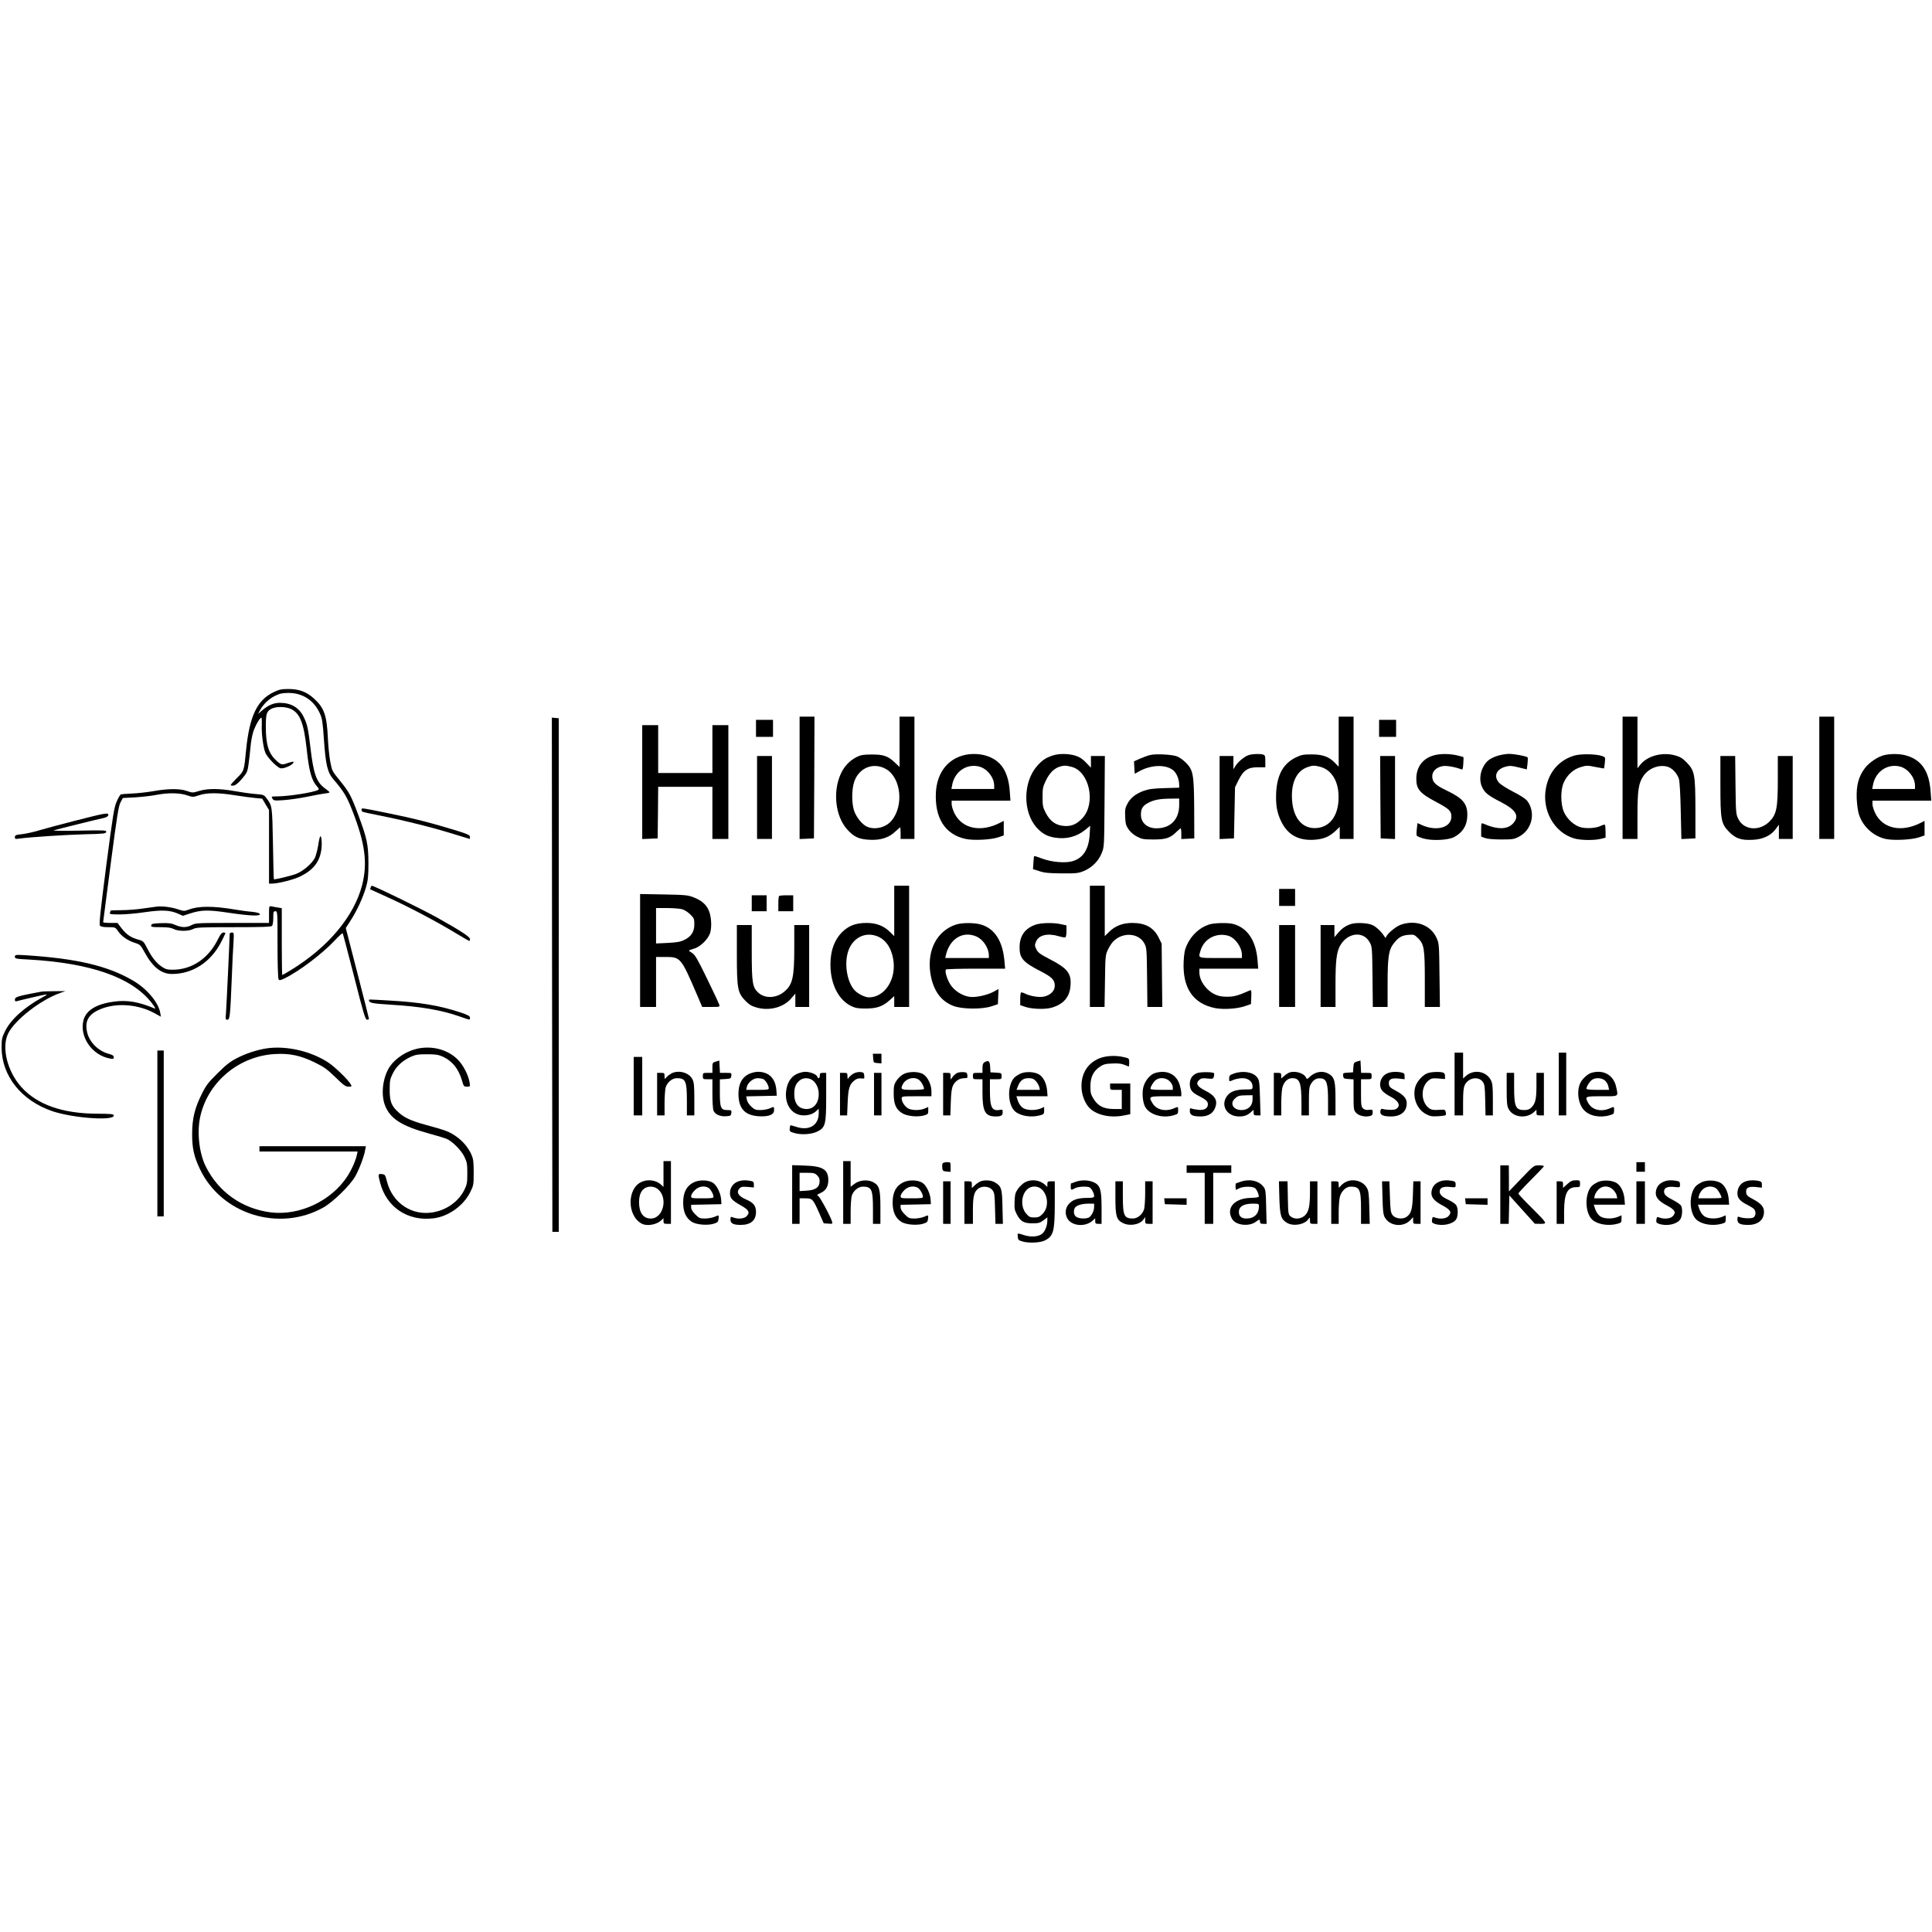 <?xml version="1.0" standalone="no"?>
<!DOCTYPE svg PUBLIC "-//W3C//DTD SVG 20010904//EN"
 "http://www.w3.org/TR/2001/REC-SVG-20010904/DTD/svg10.dtd">
<svg version="1.0" xmlns="http://www.w3.org/2000/svg"
 width="1817pt" height="1817pt" viewBox="0 0 1817 1817"
 preserveAspectRatio="xMidYMid meet">
<g transform="translate(0,1817) scale(0.1,-0.1)"
fill="#000000" stroke="none">
<path d="M2575 11661 c-155 -73 -228 -224 -260 -540 -20 -205 -19 -201 -86
-267 -32 -32 -59 -62 -59 -67 0 -5 12 -7 27 -5 18 2 43 22 79 64 48 57 52 66
62 140 6 43 14 115 18 159 3 44 15 107 25 140 18 57 62 135 77 135 4 0 5 -30
4 -67 -4 -77 13 -213 34 -263 18 -44 109 -137 141 -145 37 -9 139 42 121 61
-3 2 -24 -3 -48 -11 -59 -21 -65 -20 -111 22 -72 65 -99 150 -99 314 0 121 6
145 45 169 45 28 141 27 196 0 82 -42 117 -134 144 -381 22 -205 46 -290 98
-347 17 -18 19 -25 8 -31 -36 -23 -280 -61 -389 -61 -50 0 -52 -1 -40 -21 12
-19 19 -20 108 -14 52 4 151 18 220 32 69 15 144 28 168 31 23 2 42 7 41 11 0
3 -19 20 -42 36 -81 59 -108 134 -137 380 -22 187 -31 227 -66 296 -43 86
-118 129 -223 129 -58 0 -110 -23 -167 -72 l-37 -33 17 33 c29 56 85 110 143
138 45 22 69 27 128 27 131 0 237 -69 293 -192 22 -47 27 -80 38 -240 17 -246
33 -315 92 -383 97 -114 122 -155 178 -298 118 -303 142 -487 90 -693 -75
-292 -315 -581 -663 -796 -46 -28 -85 -51 -88 -51 -3 0 -5 142 -5 315 l0 314
-37 6 c-21 3 -48 8 -60 11 -22 4 -23 2 -23 -76 l0 -80 -345 0 c-326 0 -347 -1
-382 -20 -48 -25 -92 -25 -152 0 -38 17 -64 20 -136 18 -76 -3 -90 -6 -93 -20
-3 -16 6 -18 88 -18 67 0 100 -5 123 -17 20 -11 55 -17 92 -17 37 0 72 6 92
17 28 15 71 17 381 17 257 0 351 3 360 12 7 7 12 39 12 75 0 56 2 63 20 63 20
0 20 -7 20 -312 0 -176 4 -319 10 -328 8 -12 16 -11 57 9 135 65 355 232 472
357 38 41 72 71 74 67 3 -5 51 -189 108 -410 88 -348 105 -403 121 -403 10 0
18 3 18 8 0 4 -49 198 -109 431 l-109 423 45 70 c60 93 116 215 145 313 19 68
23 103 23 230 -1 173 -13 229 -97 455 -67 180 -84 210 -171 318 -73 89 -75 93
-91 179 -9 48 -19 144 -22 213 -10 221 -34 292 -131 380 -70 64 -140 90 -241
90 -64 0 -87 -5 -137 -29z"/>
<path d="M7520 10855 l0 -576 68 3 67 3 3 573 2 572 -70 0 -70 0 0 -575z"/>
<path d="M8460 11194 l0 -237 -48 45 c-63 59 -106 73 -217 72 -72 0 -99 -4
-137 -23 -65 -32 -116 -85 -149 -155 -79 -170 -53 -402 58 -526 65 -72 110
-93 213 -98 104 -5 180 20 242 79 23 21 43 39 45 39 1 0 3 -25 3 -55 l0 -55
65 0 65 0 0 575 0 575 -70 0 -70 0 0 -236z m-125 -258 c140 -83 167 -346 49
-485 -53 -63 -153 -88 -227 -57 -45 18 -103 88 -124 150 -24 70 -24 203 1 275
46 133 183 186 301 117z"/>
<path d="M12590 11194 l0 -235 -34 35 c-55 59 -116 81 -221 81 -78 0 -97 -4
-147 -28 -119 -58 -177 -163 -186 -332 -5 -119 8 -191 49 -274 61 -122 159
-177 303 -169 92 5 148 28 209 86 l37 36 0 -57 0 -57 65 0 65 0 0 575 0 575
-70 0 -70 0 0 -236z m-176 -235 c100 -25 166 -121 174 -253 11 -185 -66 -309
-200 -323 -145 -15 -238 104 -238 303 0 140 52 236 146 269 48 17 64 18 118 4z"/>
<path d="M15260 10855 l0 -575 70 0 70 0 0 218 c0 242 10 308 58 377 49 70
143 106 222 85 46 -12 94 -64 110 -117 7 -22 14 -147 17 -301 l6 -263 66 3 66
3 0 275 c-1 328 -7 361 -83 440 -37 38 -60 52 -106 65 -118 34 -259 -2 -326
-83 l-30 -37 0 243 0 242 -70 0 -70 0 0 -575z"/>
<path d="M17110 10855 l0 -575 70 0 70 0 0 575 0 575 -70 0 -70 0 0 -575z"/>
<path d="M5192 9003 l3 -2418 30 0 30 0 0 2415 0 2415 -33 3 -32 3 2 -2418z"/>
<path d="M7110 11320 l0 -80 80 0 80 0 0 80 0 80 -80 0 -80 0 0 -80z"/>
<path d="M12970 11320 l0 -80 80 0 80 0 0 80 0 80 -80 0 -80 0 0 -80z"/>
<path d="M6040 10815 l0 -536 73 3 72 3 3 243 2 242 255 0 255 0 0 -245 0
-245 75 0 75 0 0 535 0 535 -75 0 -75 0 0 -225 0 -225 -255 0 -255 0 0 225 0
225 -75 0 -75 0 0 -535z"/>
<path d="M9059 11066 c-152 -41 -246 -168 -257 -346 -13 -242 85 -398 279
-440 74 -16 238 -8 307 15 l52 18 0 69 0 68 -37 -19 c-181 -92 -355 -55 -427
91 -14 29 -26 67 -26 85 l0 33 276 0 277 0 -6 83 c-13 192 -84 299 -227 341
-63 19 -147 20 -211 2z m153 -106 c74 -21 137 -102 138 -177 l0 -33 -201 0
-201 0 7 38 c23 127 139 204 257 172z"/>
<path d="M9905 11066 c-67 -21 -100 -43 -148 -96 -138 -153 -140 -439 -5 -586
51 -55 98 -81 171 -92 106 -17 205 9 285 75 l45 37 -5 -85 c-9 -139 -63 -221
-164 -249 -67 -19 -194 -8 -282 25 -40 15 -74 26 -76 24 -2 -2 -5 -31 -7 -63
l-4 -60 60 -19 c48 -16 89 -20 210 -21 135 -1 156 1 207 22 76 31 139 93 169
168 24 58 24 63 27 487 l3 427 -66 0 -65 0 0 -55 0 -55 -47 49 c-36 37 -62 53
-102 65 -64 19 -150 20 -206 2z m173 -108 c166 -42 231 -339 105 -479 -55 -60
-104 -82 -175 -77 -79 6 -132 44 -173 123 -27 52 -30 68 -30 150 0 82 3 96 33
158 34 69 77 111 129 127 40 12 58 12 111 -2z"/>
<path d="M10816 11069 c-22 -5 -64 -21 -95 -34 l-56 -25 3 -59 4 -58 51 28
c112 59 252 60 316 0 29 -27 51 -83 51 -133 l0 -26 -137 -4 c-110 -3 -150 -9
-198 -26 -76 -28 -124 -67 -153 -123 -20 -37 -23 -56 -20 -121 3 -66 7 -82 33
-119 18 -26 50 -53 80 -68 44 -23 61 -26 155 -26 116 0 158 14 218 75 17 16
33 30 36 30 3 0 6 -23 6 -50 l0 -51 61 3 61 3 -1 275 c-2 331 -9 369 -81 440
-25 25 -63 51 -85 58 -52 17 -200 24 -249 11z m274 -471 c-1 -135 -81 -218
-213 -218 -88 0 -147 52 -147 129 0 56 18 85 72 112 53 27 105 37 206 38 l82
1 0 -62z"/>
<path d="M11745 11069 c-38 -11 -102 -63 -126 -103 l-19 -31 0 63 0 62 -65 0
-65 0 0 -390 0 -391 68 3 67 3 5 240 5 241 33 67 c46 94 90 122 184 121 l68 0
0 57 c0 50 -3 57 -22 63 -32 8 -97 6 -133 -5z"/>
<path d="M13497 11069 c-112 -26 -177 -108 -177 -224 0 -98 33 -136 190 -219
120 -64 140 -83 140 -136 0 -101 -134 -141 -272 -82 l-47 21 -6 -54 c-4 -29
-4 -58 -1 -64 4 -6 32 -18 63 -27 79 -23 233 -16 288 13 83 44 125 114 125
208 0 108 -43 158 -196 231 -105 50 -134 79 -134 134 0 47 40 85 99 95 35 6
117 -8 173 -30 14 -5 17 3 20 52 2 32 3 60 1 62 -1 2 -28 10 -60 17 -65 15
-149 17 -206 3z"/>
<path d="M14081 11061 c-69 -24 -101 -48 -129 -99 -35 -62 -40 -139 -13 -195
26 -55 57 -79 178 -141 137 -71 172 -126 121 -191 -53 -68 -150 -72 -290 -10
-16 6 -18 0 -18 -58 l0 -65 38 -14 c22 -8 82 -13 152 -13 104 0 120 2 165 26
123 64 161 225 79 336 -15 20 -62 51 -133 87 -61 31 -120 69 -135 87 -51 60
-22 126 65 149 37 10 56 9 121 -7 l77 -19 7 54 c3 29 4 56 1 59 -13 12 -125
33 -177 33 -30 -1 -79 -9 -109 -19z"/>
<path d="M14810 11065 c-143 -41 -240 -149 -270 -303 -42 -210 75 -421 264
-477 59 -18 189 -20 252 -4 l44 11 0 58 c0 31 -3 59 -6 63 -4 3 -20 -1 -37 -9
-43 -23 -138 -29 -192 -14 -61 17 -127 77 -156 142 -33 73 -34 211 -2 279 32
72 92 125 160 145 54 16 63 16 137 1 44 -9 81 -15 82 -14 0 1 4 25 7 54 6 51
5 52 -26 63 -54 19 -196 22 -257 5z"/>
<path d="M17724 11069 c-62 -14 -144 -69 -185 -123 -60 -79 -82 -164 -77 -288
3 -60 12 -124 23 -154 38 -112 138 -201 253 -225 75 -15 243 -7 310 16 l52 18
0 69 0 68 -37 -19 c-181 -92 -355 -55 -427 91 -14 29 -26 67 -26 85 l0 33 276
0 277 0 -6 83 c-13 192 -84 299 -227 341 -58 17 -141 19 -206 5z m148 -109
c74 -21 137 -102 138 -177 l0 -33 -201 0 -201 0 7 38 c23 127 139 204 257 172z"/>
<path d="M7120 10670 l0 -390 70 0 70 0 0 390 0 390 -70 0 -70 0 0 -390z"/>
<path d="M12982 10673 l3 -388 68 -3 67 -3 0 391 0 390 -70 0 -70 0 2 -387z"/>
<path d="M16180 10788 c0 -332 6 -365 84 -444 63 -62 113 -78 224 -72 94 5
167 40 213 102 l29 40 0 -67 0 -67 65 0 65 0 0 390 0 390 -70 0 -70 0 0 -224
c0 -266 -12 -326 -79 -393 -95 -94 -241 -81 -293 26 -22 44 -23 60 -26 319
l-3 272 -70 0 -69 0 0 -272z"/>
<path d="M1440 10729 c-58 -10 -148 -20 -200 -22 -52 -2 -100 -6 -105 -9 -6
-4 -23 -33 -37 -65 -24 -52 -35 -119 -99 -606 -56 -436 -68 -551 -59 -562 9
-11 33 -15 79 -15 65 0 66 -1 91 -37 33 -49 91 -89 157 -110 51 -16 55 -20 94
-91 76 -139 157 -202 257 -202 192 0 363 110 460 297 23 44 42 84 42 87 0 3
-9 6 -19 6 -14 0 -29 -18 -51 -63 -89 -181 -245 -287 -426 -287 -50 0 -68 5
-102 28 -52 35 -95 90 -138 174 -31 61 -37 68 -76 79 -73 19 -117 48 -161 104
l-42 55 -67 0 c-38 0 -68 3 -68 8 0 4 32 250 71 547 59 449 74 547 93 580 l21
40 115 6 c63 4 153 14 199 23 112 22 222 20 291 -4 54 -18 56 -18 112 1 75 25
184 25 342 -1 66 -10 150 -22 187 -25 l65 -6 32 -54 32 -53 0 -346 0 -346 28
0 c59 0 211 39 269 69 118 59 176 132 194 242 10 63 3 148 -10 132 -4 -4 -13
-43 -19 -86 -7 -42 -21 -95 -31 -116 -29 -55 -112 -126 -179 -151 -43 -16
-182 -50 -206 -50 -2 0 -6 151 -9 335 -7 359 -6 356 -63 431 -21 29 -28 31
-106 37 -46 4 -132 16 -192 27 -140 25 -255 26 -334 1 -59 -18 -62 -18 -114 0
-68 24 -179 23 -318 -2z"/>
<path d="M3400 10556 c0 -8 4 -17 9 -20 4 -3 89 -22 187 -41 216 -43 478 -109
674 -170 80 -25 146 -45 147 -45 2 0 3 9 3 19 0 16 -20 26 -112 55 -254 78
-412 118 -663 169 -250 51 -245 50 -245 33z"/>
<path d="M960 10513 c-66 -12 -468 -116 -570 -146 -63 -20 -145 -38 -182 -42
-59 -6 -68 -10 -68 -28 0 -18 4 -19 47 -13 106 14 430 35 613 40 175 4 195 6
199 22 3 16 -14 17 -255 12 -143 -3 -249 -2 -238 3 21 7 385 98 469 116 25 5
41 15 43 26 4 17 -7 19 -58 10z"/>
<path d="M3486 9824 c-4 -9 -5 -18 -4 -18 2 -1 76 -35 165 -75 188 -85 458
-227 636 -335 69 -42 128 -76 131 -76 3 0 6 9 6 19 0 20 -86 76 -296 194 -149
84 -606 307 -628 307 -2 0 -7 -7 -10 -16z"/>
<path d="M8410 9603 l0 -237 -43 42 c-56 55 -127 82 -215 82 -97 0 -161 -22
-220 -75 -80 -72 -122 -180 -122 -315 0 -186 76 -336 200 -394 36 -17 64 -21
135 -21 104 1 157 20 224 80 l41 37 0 -51 0 -51 70 0 70 0 0 570 0 570 -70 0
-70 0 0 -237z m-169 -235 c83 -28 139 -104 159 -216 34 -188 -77 -363 -230
-362 -36 1 -101 33 -132 66 -69 74 -99 238 -64 358 37 128 152 194 267 154z"/>
<path d="M10250 9270 l0 -570 69 0 69 0 4 243 c3 228 4 245 26 292 13 28 35
63 50 79 87 92 240 84 294 -16 22 -41 23 -53 26 -320 l3 -278 70 0 70 0 -3
298 -3 297 -28 57 c-46 94 -125 138 -248 138 -89 0 -160 -27 -216 -82 l-43
-42 0 237 0 237 -70 0 -70 0 0 -570z"/>
<path d="M12030 9730 l0 -80 75 0 75 0 0 80 0 80 -75 0 -75 0 0 -80z"/>
<path d="M6020 9231 l0 -531 75 0 75 0 0 235 0 235 88 0 c143 0 147 -5 302
-367 l44 -103 84 0 c82 0 83 0 76 23 -4 12 -55 122 -115 244 -87 180 -113 224
-138 239 -17 10 -31 21 -31 24 0 3 21 11 46 18 61 16 138 93 154 153 17 60 8
165 -18 215 -27 54 -68 87 -139 115 -53 21 -79 23 -280 27 l-223 4 0 -531z
m395 388 c22 -6 56 -28 77 -49 35 -34 38 -42 38 -92 0 -70 -28 -115 -93 -147
-38 -19 -69 -24 -157 -29 l-110 -5 0 167 0 166 103 0 c56 0 120 -5 142 -11z"/>
<path d="M7070 9675 l0 -75 70 0 70 0 0 75 0 75 -70 0 -70 0 0 -75z"/>
<path d="M7327 9743 c-4 -3 -7 -37 -7 -75 l0 -68 70 0 70 0 0 75 0 75 -63 0
c-35 0 -67 -3 -70 -7z"/>
<path d="M1470 9643 c-19 -2 -78 -10 -131 -18 -53 -8 -142 -15 -198 -15 -55 0
-101 -2 -101 -4 0 -2 -3 -11 -6 -20 -5 -14 6 -16 90 -16 53 0 160 9 238 21
160 23 234 20 311 -13 l47 -21 64 21 c107 35 172 37 365 8 201 -30 303 -34
295 -12 -4 9 -30 16 -77 21 -40 3 -110 13 -157 21 -210 35 -343 34 -436 -1
-39 -15 -46 -15 -100 3 -63 21 -148 32 -204 25z"/>
<path d="M8995 9476 c-179 -56 -276 -236 -246 -453 24 -162 95 -266 216 -313
82 -32 269 -34 360 -4 l60 20 3 71 3 72 -43 -24 c-61 -34 -171 -58 -229 -50
-72 10 -148 60 -185 122 -30 51 -49 117 -38 135 3 4 129 8 281 8 l276 0 -7 77
c-17 184 -92 300 -220 338 -60 18 -176 18 -231 1z m191 -115 c62 -28 114 -109
114 -177 l0 -24 -205 0 -205 0 6 28 c36 155 162 231 290 173z"/>
<path d="M9740 9474 c-101 -35 -151 -106 -151 -213 -1 -103 33 -141 199 -226
105 -54 132 -81 132 -135 0 -47 -36 -85 -94 -101 -46 -13 -137 1 -189 28 -16
8 -32 12 -35 8 -4 -3 -7 -31 -7 -62 l0 -56 40 -14 c65 -24 192 -28 256 -10
112 33 169 99 177 208 9 115 -29 162 -195 248 -91 47 -111 62 -126 93 -16 33
-17 40 -3 73 26 62 109 81 214 50 29 -9 57 -13 62 -10 6 3 10 30 10 59 l0 53
-51 11 c-70 16 -185 14 -239 -4z"/>
<path d="M11373 9476 c-91 -29 -167 -99 -211 -194 -20 -44 -26 -77 -30 -155
-12 -248 89 -397 296 -438 79 -15 208 -7 282 19 l55 19 3 68 c2 52 0 66 -10
62 -116 -51 -148 -60 -213 -61 -51 0 -82 5 -115 20 -85 39 -149 128 -150 207
l0 37 276 0 277 0 -6 78 c-15 186 -94 305 -227 342 -49 14 -177 11 -227 -4z
m177 -106 c65 -18 130 -108 130 -180 l0 -30 -200 0 c-223 0 -211 -4 -189 71
33 110 146 170 259 139z"/>
<path d="M12710 9481 c-50 -15 -89 -41 -124 -83 l-36 -42 0 57 0 57 -65 0 -65
0 0 -385 0 -385 70 0 70 0 0 208 c0 217 9 302 40 362 67 129 222 150 282 37
22 -40 23 -53 26 -324 l3 -283 70 0 69 0 0 223 c0 249 11 317 59 376 44 56 75
74 136 79 53 4 56 3 94 -34 54 -55 61 -98 61 -394 l0 -250 71 0 71 0 -4 298
c-3 288 -4 299 -27 350 -55 122 -194 174 -335 126 -46 -16 -127 -82 -139 -114
-5 -13 -8 -12 -17 3 -28 45 -78 92 -115 108 -42 19 -147 24 -195 10z"/>
<path d="M6930 9198 c0 -326 7 -364 79 -439 36 -37 59 -51 105 -64 120 -35
254 0 326 84 l40 46 0 -62 0 -63 65 0 65 0 0 385 0 385 -70 0 -70 0 0 -217 c0
-278 -16 -345 -96 -411 -73 -60 -178 -65 -240 -10 -57 50 -64 94 -64 385 l0
253 -70 0 -70 0 0 -272z"/>
<path d="M12030 9085 l0 -385 75 0 75 0 0 385 0 385 -75 0 -75 0 0 -385z"/>
<path d="M2160 9387 c0 -51 -31 -704 -35 -749 -5 -53 -4 -58 13 -58 24 0 27
29 42 395 5 132 12 282 16 333 5 88 4 92 -15 92 -12 0 -21 -6 -21 -13z"/>
<path d="M140 9172 c0 -18 10 -20 128 -26 585 -33 970 -168 1157 -406 32 -42
42 -61 30 -55 -150 63 -259 82 -382 65 -167 -22 -263 -81 -288 -175 -40 -155
80 -329 248 -360 32 -6 37 -5 37 12 0 15 -12 22 -47 32 -97 25 -181 108 -203
200 -24 100 7 164 102 210 152 74 371 62 537 -31 l54 -30 -6 36 c-16 97 -124
226 -253 302 -238 140 -529 209 -1011 240 -98 6 -103 5 -103 -14z"/>
<path d="M385 8843 c-11 -2 -54 -10 -95 -18 -127 -25 -150 -34 -150 -56 0 -15
5 -19 18 -15 26 8 223 54 262 61 31 5 29 2 -25 -27 -170 -94 -294 -207 -348
-317 -29 -60 -32 -74 -32 -156 2 -266 189 -498 479 -596 195 -65 576 -92 576
-41 0 15 -19 17 -163 18 -320 2 -556 85 -704 248 -134 147 -191 375 -126 507
62 126 303 314 488 380 l50 18 -105 -1 c-58 0 -114 -2 -125 -5z"/>
<path d="M3470 8763 c1 -25 29 -31 205 -42 283 -17 475 -50 652 -112 97 -34
93 -34 93 -10 0 15 -19 26 -92 50 -193 64 -377 95 -663 111 -206 12 -195 12
-195 3z"/>
<path d="M2505 8310 c-93 -15 -193 -48 -280 -93 -62 -32 -103 -65 -180 -142
-87 -86 -108 -113 -148 -195 -66 -133 -89 -228 -90 -370 -1 -136 17 -218 74
-336 202 -425 744 -593 1159 -361 91 51 248 204 299 290 36 62 84 186 95 250
l7 37 -501 0 -500 0 0 -25 0 -25 461 0 462 0 -6 -28 c-11 -55 -49 -141 -89
-203 -150 -233 -452 -375 -722 -341 -268 34 -490 190 -610 430 -64 127 -86
330 -51 478 74 321 364 562 700 581 138 8 239 -13 373 -78 88 -43 117 -63 195
-139 78 -76 97 -90 125 -90 30 0 32 2 22 20 -23 43 -145 162 -211 206 -164
109 -398 162 -584 134z"/>
<path d="M3932 8309 c-102 -20 -209 -88 -264 -167 -67 -98 -88 -257 -48 -366
48 -126 156 -196 413 -266 81 -22 160 -46 175 -54 55 -28 131 -107 159 -164
25 -51 28 -68 28 -157 0 -91 -3 -105 -29 -158 -55 -107 -163 -185 -290 -208
-200 -37 -386 86 -437 291 -16 61 -18 65 -48 68 -36 4 -37 0 -16 -81 60 -231
260 -365 502 -335 140 17 282 118 346 247 31 63 32 70 32 186 0 104 -4 127
-23 170 -33 71 -87 132 -156 177 -58 38 -86 48 -286 103 -123 34 -187 64 -239
111 -70 62 -86 103 -86 214 0 84 3 102 28 152 33 68 90 121 166 157 49 22 69
26 156 26 83 0 108 -4 150 -23 90 -41 148 -115 180 -224 15 -54 18 -58 47 -58
30 0 31 0 24 43 -11 66 -60 162 -111 212 -91 92 -235 132 -373 104z"/>
<path d="M1480 7510 l0 -780 30 0 30 0 0 780 0 780 -30 0 -30 0 0 -780z"/>
<path d="M13680 7975 l0 -295 40 0 40 0 0 126 c0 96 4 134 16 160 33 68 127
85 168 31 19 -25 21 -45 24 -173 l3 -144 35 0 34 0 0 148 c0 120 -3 153 -18
182 -44 88 -165 107 -239 38 l-23 -21 0 121 0 122 -40 0 -40 0 0 -295z"/>
<path d="M14660 7975 l0 -295 35 0 35 0 0 295 0 295 -35 0 -35 0 0 -295z"/>
<path d="M8212 8218 c3 -42 4 -43 41 -46 l37 -3 0 45 0 46 -41 0 -40 0 3 -42z"/>
<path d="M10354 8222 c-124 -43 -192 -151 -182 -292 5 -71 39 -149 80 -186 69
-64 199 -90 321 -64 l57 11 0 145 0 144 -95 0 -95 0 0 -30 c0 -30 1 -30 55
-30 l55 0 0 -90 0 -90 -73 0 c-96 0 -150 27 -192 95 -26 42 -30 58 -30 119 0
85 27 141 88 183 34 23 53 29 117 31 54 3 87 -1 114 -12 21 -9 40 -16 42 -16
2 0 4 17 4 38 0 38 -1 39 -51 50 -71 17 -155 14 -215 -6z"/>
<path d="M5960 7955 l0 -275 40 0 40 0 0 275 0 275 -40 0 -40 0 0 -275z"/>
<path d="M6733 8186 c-31 -8 -33 -11 -33 -57 l0 -49 -45 0 c-43 0 -45 -1 -45
-30 0 -29 2 -30 45 -30 l45 0 0 -134 c0 -74 4 -146 10 -160 13 -36 62 -58 118
-54 43 3 47 5 50 31 3 25 1 27 -37 27 -62 0 -71 20 -71 167 l0 122 53 3 c48 3
52 5 55 31 3 27 2 27 -52 27 l-55 0 -3 58 -3 58 -32 -10z"/>
<path d="M12763 8187 c-29 -9 -32 -13 -35 -56 l-3 -46 -48 -3 c-46 -3 -48 -4
-45 -30 3 -25 7 -27 51 -30 l47 -3 0 -144 c0 -135 1 -146 23 -170 24 -28 85
-43 131 -31 20 5 26 13 26 34 0 26 -2 28 -35 24 -25 -3 -42 1 -55 13 -18 16
-20 32 -20 147 l0 128 50 0 c49 0 50 1 50 30 0 29 -1 30 -50 30 l-49 0 -3 58
-3 58 -32 -9z"/>
<path d="M9258 8179 c-13 -7 -18 -23 -18 -54 l0 -45 -45 0 c-43 0 -45 -1 -45
-30 0 -29 2 -30 45 -30 l45 0 0 -127 c0 -176 25 -222 122 -223 53 0 68 8 68
40 0 24 -3 27 -25 22 -76 -14 -95 21 -95 179 l0 109 55 0 c54 0 55 0 55 29 0
29 -2 30 -52 33 l-53 3 -3 53 c-3 55 -15 64 -54 41z"/>
<path d="M6315 8075 c-16 -9 -38 -25 -47 -36 -18 -21 -18 -21 -18 10 0 29 -3
31 -35 31 l-35 0 0 -200 0 -200 35 0 35 0 0 113 c0 61 5 129 10 149 14 48 61
88 105 88 83 0 95 -27 95 -210 l0 -140 35 0 35 0 0 153 c0 125 -3 158 -18 187
-31 62 -128 90 -197 55z"/>
<path d="M7042 8069 c-66 -33 -97 -94 -97 -189 1 -135 60 -199 188 -208 97 -6
147 14 147 57 0 36 2 35 -43 16 -20 -8 -59 -15 -87 -15 -43 0 -55 5 -85 33
-20 18 -38 46 -41 64 l-6 32 143 3 144 3 -3 47 c-7 115 -70 178 -175 178 -23
0 -61 -10 -85 -21z m139 -49 c21 -12 49 -60 49 -85 0 -13 -17 -15 -106 -15
l-106 0 6 28 c10 42 60 82 102 82 19 0 44 -5 55 -10z"/>
<path d="M7492 8069 c-58 -29 -93 -89 -100 -174 -9 -122 62 -215 167 -215 48
0 89 14 119 42 l22 21 0 -42 c0 -117 -93 -171 -220 -126 -24 8 -45 13 -47 11
-2 -2 -5 -16 -6 -31 -2 -26 2 -29 48 -42 66 -18 160 -11 214 16 74 38 81 66
81 329 l0 222 -30 0 c-25 0 -30 -4 -30 -25 0 -28 -15 -34 -24 -10 -8 22 -67
45 -113 45 -21 0 -57 -10 -81 -21z m153 -61 c34 -27 55 -75 55 -127 0 -85 -46
-141 -114 -141 -74 0 -116 51 -116 139 0 62 12 95 46 126 35 32 91 33 129 3z"/>
<path d="M8023 8071 c-17 -11 -36 -28 -42 -38 -9 -15 -10 -13 -11 15 0 30 -2
32 -35 32 l-35 0 0 -200 0 -200 34 0 33 0 5 123 c6 134 17 169 65 207 19 15
38 20 61 18 31 -4 33 -3 30 26 -3 28 -7 31 -38 34 -21 1 -47 -5 -67 -17z"/>
<path d="M8503 8071 c-26 -12 -52 -36 -70 -62 -25 -38 -28 -51 -28 -123 0 -98
20 -146 76 -183 46 -30 142 -41 207 -24 39 11 42 14 42 46 l0 34 -35 -15 c-46
-19 -120 -18 -155 2 -32 19 -60 63 -60 93 0 20 5 21 140 21 l140 0 0 48 c0 57
-32 127 -72 156 -40 29 -131 32 -185 7z m146 -62 c21 -20 41 -59 41 -80 0 -5
-47 -9 -105 -9 -113 0 -119 4 -94 53 30 58 114 77 158 36z"/>
<path d="M9004 8080 c-12 -4 -31 -21 -43 -36 l-21 -27 0 32 c0 29 -2 31 -35
31 l-35 0 0 -200 0 -200 34 0 34 0 4 123 c3 93 8 131 22 160 21 42 60 67 106
67 28 0 31 3 28 28 -3 23 -8 27 -38 29 -19 1 -45 -2 -56 -7z"/>
<path d="M9595 8072 c-22 -11 -48 -28 -57 -38 -67 -76 -62 -253 8 -316 50 -44
153 -61 237 -37 33 9 37 13 37 44 l0 34 -35 -15 c-45 -18 -118 -18 -155 1 -29
15 -50 45 -64 93 l-7 22 147 0 146 0 -4 53 c-6 65 -32 121 -70 148 -42 30
-131 35 -183 11z m147 -69 c14 -16 28 -40 32 -55 l6 -28 -110 0 -110 0 15 38
c21 52 49 72 99 72 33 0 48 -6 68 -27z"/>
<path d="M10864 8079 c-49 -14 -100 -78 -113 -141 -11 -54 -3 -137 18 -176 41
-76 165 -113 272 -80 35 10 39 14 39 45 0 38 3 37 -43 18 -78 -32 -161 -12
-197 48 -40 65 -37 67 125 67 l145 0 0 28 c0 16 -7 51 -15 78 -30 101 -120
145 -231 113z m137 -78 c17 -17 29 -40 29 -55 l0 -26 -105 0 c-67 0 -105 4
-105 10 0 21 30 69 52 84 38 27 95 20 129 -13z"/>
<path d="M11254 8076 c-43 -19 -64 -53 -64 -101 0 -53 20 -80 83 -111 67 -34
87 -52 87 -79 0 -38 -33 -58 -87 -53 -26 3 -56 8 -65 12 -15 7 -18 3 -18 -23
0 -38 26 -51 103 -51 65 0 113 27 133 77 30 70 4 118 -86 163 -82 41 -99 70
-60 105 16 14 30 17 75 12 52 -5 55 -4 61 19 4 14 4 27 1 31 -14 13 -133 13
-163 -1z"/>
<path d="M11603 8073 c-37 -13 -43 -19 -43 -44 0 -34 -2 -33 43 -14 20 8 57
15 82 15 55 0 95 -32 95 -77 0 -29 0 -29 -68 -29 -85 -1 -135 -17 -166 -54
-73 -87 -13 -200 107 -200 51 0 78 10 115 43 l22 20 0 -26 c0 -24 4 -27 33
-27 l32 0 -5 164 c-4 147 -7 168 -26 193 -38 51 -136 67 -221 36z m177 -244
c0 -59 -42 -99 -104 -99 -77 0 -113 62 -63 107 30 28 42 31 110 32 l57 1 0
-41z"/>
<path d="M12115 8078 c-11 -6 -30 -20 -42 -31 l-23 -20 0 26 c0 24 -4 27 -35
27 l-35 0 0 -200 0 -200 35 0 35 0 0 113 c0 61 5 129 11 151 15 53 50 86 92
86 71 0 86 -40 87 -232 l0 -118 35 0 35 0 0 133 c0 113 3 137 20 164 24 40 52
55 93 51 54 -5 67 -46 67 -210 l0 -138 35 0 35 0 0 150 c0 171 -9 208 -62 240
-56 34 -127 23 -180 -27 -26 -25 -26 -25 -37 -4 -24 44 -117 66 -166 39z"/>
<path d="M13042 8073 c-63 -31 -83 -118 -38 -166 13 -14 46 -37 74 -51 79 -40
100 -90 49 -117 -18 -10 -84 -9 -127 2 -10 3 -16 -5 -18 -23 -4 -34 25 -48
100 -48 93 0 148 46 148 124 0 46 -29 79 -105 119 -52 28 -60 36 -63 64 -4 43
23 57 95 49 l53 -6 0 29 c0 24 -5 29 -31 35 -53 10 -102 6 -137 -11z"/>
<path d="M13432 8079 c-48 -14 -106 -77 -122 -132 -27 -99 16 -210 100 -254
38 -21 56 -24 112 -21 37 2 70 7 74 10 3 4 4 18 0 31 -5 22 -9 23 -66 19 -45
-3 -66 0 -85 12 -83 55 -88 203 -9 265 25 20 37 22 92 18 l62 -5 0 28 c0 20
-6 29 -22 34 -32 8 -97 6 -136 -5z"/>
<path d="M14966 8080 c-33 -10 -82 -54 -101 -90 -39 -76 -25 -198 31 -259 51
-57 152 -77 245 -49 35 10 39 14 39 45 0 38 3 37 -43 18 -84 -35 -167 -12
-202 55 -31 59 -29 60 130 60 165 0 155 -7 134 90 -24 110 -120 164 -233 130z
m128 -72 c15 -13 29 -38 32 -55 l7 -33 -107 0 c-67 0 -106 4 -106 10 0 21 30
69 52 84 33 24 92 20 122 -6z"/>
<path d="M8220 7880 l0 -200 35 0 35 0 0 200 0 200 -35 0 -35 0 0 -200z"/>
<path d="M14170 7927 c0 -128 3 -158 18 -187 42 -80 168 -94 240 -28 l22 21 0
-26 c0 -24 4 -27 35 -27 l35 0 0 200 0 200 -35 0 -35 0 0 -120 c0 -129 -10
-171 -51 -209 -15 -14 -36 -21 -62 -21 -83 0 -97 30 -97 216 l0 134 -35 0 -35
0 0 -153z"/>
<path d="M6240 7128 l0 -121 -22 21 c-46 42 -120 54 -181 28 -142 -59 -142
-322 0 -395 48 -25 137 -9 181 31 l22 21 0 -26 c0 -24 4 -27 35 -27 l35 0 0
295 0 295 -35 0 -35 0 0 -122z m-55 -140 c101 -79 55 -278 -64 -278 -72 0
-111 55 -111 155 0 92 40 145 111 145 22 0 47 -8 64 -22z"/>
<path d="M7930 6955 l0 -295 35 0 35 0 0 113 c0 61 5 129 10 149 14 48 61 88
105 88 83 0 95 -27 95 -210 l0 -140 35 0 35 0 0 153 c0 174 -10 209 -70 240
-51 26 -128 19 -174 -17 l-36 -27 0 120 0 121 -35 0 -35 0 0 -295z"/>
<path d="M8864 7226 c-3 -8 -4 -27 -2 -43 3 -24 8 -28 41 -31 l37 -3 0 45 c0
46 0 46 -35 46 -22 0 -38 -6 -41 -14z"/>
<path d="M15390 7195 l0 -45 40 0 40 0 0 45 0 45 -40 0 -40 0 0 -45z"/>
<path d="M7450 6936 l0 -276 35 0 35 0 0 120 0 120 53 0 c67 0 73 -6 130 -135
l44 -100 43 -3 c40 -3 41 -2 35 20 -18 56 -116 236 -132 242 -14 6 -9 11 24
26 49 22 73 61 73 120 0 101 -51 133 -222 138 l-118 4 0 -276z m236 179 c19
-20 24 -34 22 -62 -4 -52 -41 -76 -123 -81 l-65 -4 0 86 0 86 70 0 c62 0 74
-3 96 -25z"/>
<path d="M11160 7175 l0 -35 85 0 85 0 0 -240 0 -240 40 0 40 0 0 240 0 240
85 0 85 0 0 35 0 35 -210 0 -210 0 0 -35z"/>
<path d="M14110 6935 l0 -275 40 0 39 0 3 133 3 134 120 -133 120 -133 53 -1
c68 0 67 1 -87 155 -67 66 -121 124 -121 130 0 6 54 64 120 130 66 66 120 123
120 127 0 5 -21 8 -47 8 -47 0 -47 0 -164 -122 l-118 -123 0 123 -1 122 -40 0
-40 0 0 -275z"/>
<path d="M6522 7049 c-66 -33 -97 -94 -97 -189 0 -88 27 -147 83 -182 43 -27
151 -35 207 -16 34 11 40 17 43 46 4 37 5 37 -41 17 -20 -8 -60 -15 -88 -15
-46 0 -55 4 -90 39 -25 25 -39 48 -39 65 l0 25 143 3 142 3 -3 45 c-4 56 -38
128 -74 154 -42 30 -132 33 -186 5z m139 -49 c21 -12 49 -60 49 -85 0 -13 -17
-15 -105 -15 -100 0 -105 1 -105 21 0 12 15 36 34 55 36 36 86 45 127 24z"/>
<path d="M6933 7055 c-41 -18 -68 -59 -68 -106 0 -47 20 -69 100 -114 79 -44
92 -68 55 -105 -22 -22 -81 -27 -124 -10 -24 9 -26 8 -26 -20 0 -36 27 -50 96
-50 95 0 144 42 144 123 0 56 -24 87 -93 116 -75 32 -96 70 -60 106 13 14 29
16 75 12 l58 -5 0 28 c0 23 -5 29 -31 34 -48 9 -91 7 -126 -9z"/>
<path d="M8492 7049 c-66 -33 -97 -94 -97 -189 0 -88 27 -147 83 -182 43 -27
151 -35 207 -16 34 11 40 17 43 46 4 37 5 37 -41 17 -20 -8 -60 -15 -88 -15
-46 0 -55 4 -90 39 -25 25 -39 48 -39 65 l0 25 143 3 142 3 -3 45 c-4 56 -38
128 -74 154 -42 30 -132 33 -186 5z m139 -49 c21 -12 49 -60 49 -85 0 -13 -17
-15 -105 -15 -100 0 -105 1 -105 21 0 12 15 36 34 55 36 36 86 45 127 24z"/>
<path d="M9220 7059 c-14 -6 -37 -22 -52 -36 l-28 -27 0 32 c0 30 -2 32 -35
32 l-35 0 0 -200 0 -200 40 0 40 0 0 126 c0 138 11 179 56 209 39 25 102 16
128 -18 19 -25 21 -45 24 -173 l4 -144 35 0 35 0 -4 158 c-3 175 -10 195 -71
232 -34 21 -96 25 -137 9z"/>
<path d="M9640 7051 c-19 -10 -48 -37 -65 -60 -26 -37 -30 -53 -33 -119 -3
-65 0 -84 20 -121 35 -68 66 -86 147 -86 59 0 72 4 104 28 l37 28 0 -28 c0
-47 -19 -98 -45 -123 -33 -31 -108 -38 -174 -16 -65 21 -63 21 -59 -16 3 -30
7 -34 53 -46 59 -15 162 -9 202 12 81 41 92 83 93 344 l0 212 -35 0 c-31 0
-35 -3 -35 -27 l0 -26 -22 21 c-49 45 -129 55 -188 23z m160 -69 c60 -61 63
-171 5 -229 -28 -28 -41 -33 -78 -33 -39 0 -49 5 -75 35 -57 64 -49 184 15
235 39 31 98 27 133 -8z"/>
<path d="M10115 7055 c-22 -8 -41 -15 -42 -15 -2 0 -3 -13 -3 -30 0 -34 4 -35
40 -15 26 15 106 20 135 9 18 -7 45 -55 45 -81 0 -16 -9 -19 -68 -19 -84 -1
-131 -16 -166 -53 -35 -36 -43 -88 -21 -134 37 -78 171 -92 243 -25 l22 21 0
-26 c0 -23 4 -27 30 -27 l30 0 0 145 c0 178 -12 218 -74 246 -49 22 -116 24
-171 4z m175 -235 c0 -38 -24 -86 -49 -100 -29 -15 -93 -12 -119 6 -22 15 -28
47 -16 79 10 26 62 44 127 45 l57 0 0 -30z"/>
<path d="M11665 7055 c-22 -8 -41 -15 -42 -15 -5 0 -3 -60 1 -60 2 0 17 7 32
15 36 18 123 19 147 1 19 -15 43 -74 33 -83 -3 -4 -38 -8 -76 -9 -153 -4 -233
-98 -171 -200 35 -58 158 -72 221 -25 36 26 40 26 40 1 0 -16 7 -20 31 -20
l31 0 -4 159 c-3 143 -5 163 -24 188 -43 59 -133 79 -219 48z m175 -229 c0
-72 -44 -116 -118 -116 -50 0 -75 25 -70 72 4 44 50 68 131 68 53 0 57 -2 57
-24z"/>
<path d="M12655 7053 c-16 -8 -38 -25 -47 -37 -17 -21 -18 -21 -18 12 0 30 -2
32 -35 32 l-35 0 0 -200 0 -200 35 0 35 0 0 108 c0 59 5 125 11 146 15 56 59
96 102 96 85 0 97 -26 97 -210 l0 -140 41 0 41 0 -4 153 c-3 130 -7 158 -24
187 -36 64 -131 89 -199 53z"/>
<path d="M13535 7056 c-43 -19 -66 -49 -72 -93 -7 -50 23 -88 105 -131 76 -41
89 -65 52 -102 -22 -22 -81 -27 -123 -11 -23 9 -25 7 -29 -19 -4 -25 0 -31 25
-40 71 -24 169 -4 201 41 20 29 21 107 1 135 -8 12 -38 33 -68 47 -66 31 -87
51 -87 82 0 34 33 49 97 42 53 -6 53 -5 53 22 0 24 -5 30 -31 35 -48 9 -91 7
-124 -8z"/>
<path d="M14740 7034 l-40 -36 0 31 c0 28 -3 31 -30 31 l-30 0 0 -200 0 -200
35 0 35 0 0 118 c1 166 30 226 111 227 37 0 39 1 39 33 0 31 -2 32 -40 32 -32
0 -48 -7 -80 -36z"/>
<path d="M15025 7052 c-22 -11 -48 -28 -57 -38 -67 -76 -62 -253 8 -316 50
-44 153 -61 237 -37 34 9 37 13 37 45 l0 34 -36 -15 c-47 -19 -117 -19 -154 0
-29 15 -50 45 -64 93 l-7 22 147 0 146 0 -4 53 c-6 65 -32 121 -70 148 -42 30
-131 35 -183 11z m144 -69 c16 -16 32 -40 35 -55 l6 -28 -108 0 -109 0 5 25
c2 14 17 39 32 55 38 41 97 42 139 3z"/>
<path d="M15645 7056 c-43 -19 -66 -49 -72 -93 -7 -50 23 -88 105 -131 76 -41
89 -65 52 -102 -22 -22 -81 -27 -123 -11 -23 9 -25 7 -29 -19 -4 -25 0 -31 25
-40 73 -25 169 -4 200 43 19 29 23 98 7 128 -6 10 -37 32 -69 49 -71 36 -91
54 -91 85 0 34 33 49 97 42 53 -6 53 -5 53 22 0 24 -5 30 -31 35 -48 9 -91 7
-124 -8z"/>
<path d="M16005 7052 c-22 -11 -48 -28 -57 -38 -67 -76 -62 -253 8 -316 50
-44 153 -61 237 -37 34 9 37 13 37 45 l0 34 -36 -15 c-47 -19 -117 -19 -154 0
-29 15 -50 45 -64 93 l-7 22 147 0 146 0 -4 53 c-6 65 -32 121 -70 148 -42 30
-131 35 -183 11z m134 -58 c19 -14 51 -69 51 -89 0 -3 -49 -5 -109 -5 l-108 0
5 25 c2 14 17 39 32 55 33 35 90 41 129 14z"/>
<path d="M16402 7053 c-39 -19 -62 -59 -62 -108 0 -42 26 -73 91 -105 24 -12
52 -29 62 -38 24 -22 22 -69 -4 -83 -22 -11 -98 -8 -131 6 -15 6 -18 2 -18
-24 0 -38 26 -51 102 -51 91 0 148 47 148 123 0 47 -29 80 -105 120 -52 28
-60 36 -63 64 -4 43 23 57 95 49 l53 -6 0 29 c0 24 -5 29 -31 35 -53 10 -102
6 -137 -11z"/>
<path d="M8870 6860 l0 -200 35 0 35 0 0 200 0 200 -35 0 -35 0 0 -200z"/>
<path d="M10490 6908 c0 -175 10 -211 70 -240 64 -33 159 -16 194 33 l16 23 0
-32 c0 -30 2 -32 35 -32 l35 0 0 200 0 200 -35 0 -35 0 0 -112 c0 -62 -5 -130
-10 -150 -14 -48 -61 -88 -105 -88 -83 0 -95 27 -95 210 l0 140 -35 0 -35 0 0
-152z"/>
<path d="M12032 6908 c5 -171 15 -204 71 -238 59 -36 166 -18 202 34 15 20 15
19 15 -12 0 -30 2 -32 35 -32 l35 0 0 200 0 200 -35 0 -35 0 0 -106 c0 -131
-13 -186 -52 -219 -37 -31 -95 -34 -129 -6 -23 18 -24 25 -27 175 l-3 156 -41
0 -40 0 4 -152z"/>
<path d="M13002 6908 c3 -123 7 -159 21 -186 46 -85 175 -98 242 -26 l25 27 0
-32 c0 -29 2 -31 35 -31 l35 0 0 200 0 200 -34 0 -34 0 -4 -127 c-4 -138 -17
-179 -62 -209 -38 -24 -104 -15 -129 18 -18 24 -21 47 -25 173 l-5 145 -34 0
-35 0 4 -152z"/>
<path d="M15390 6860 l0 -200 40 0 40 0 0 200 0 200 -40 0 -40 0 0 -200z"/>
<path d="M10952 6873 l3 -28 103 -3 102 -3 0 31 0 30 -106 0 -105 0 3 -27z"/>
<path d="M13782 6873 l3 -28 103 -3 102 -3 0 31 0 30 -106 0 -105 0 3 -27z"/>
</g>
</svg>
